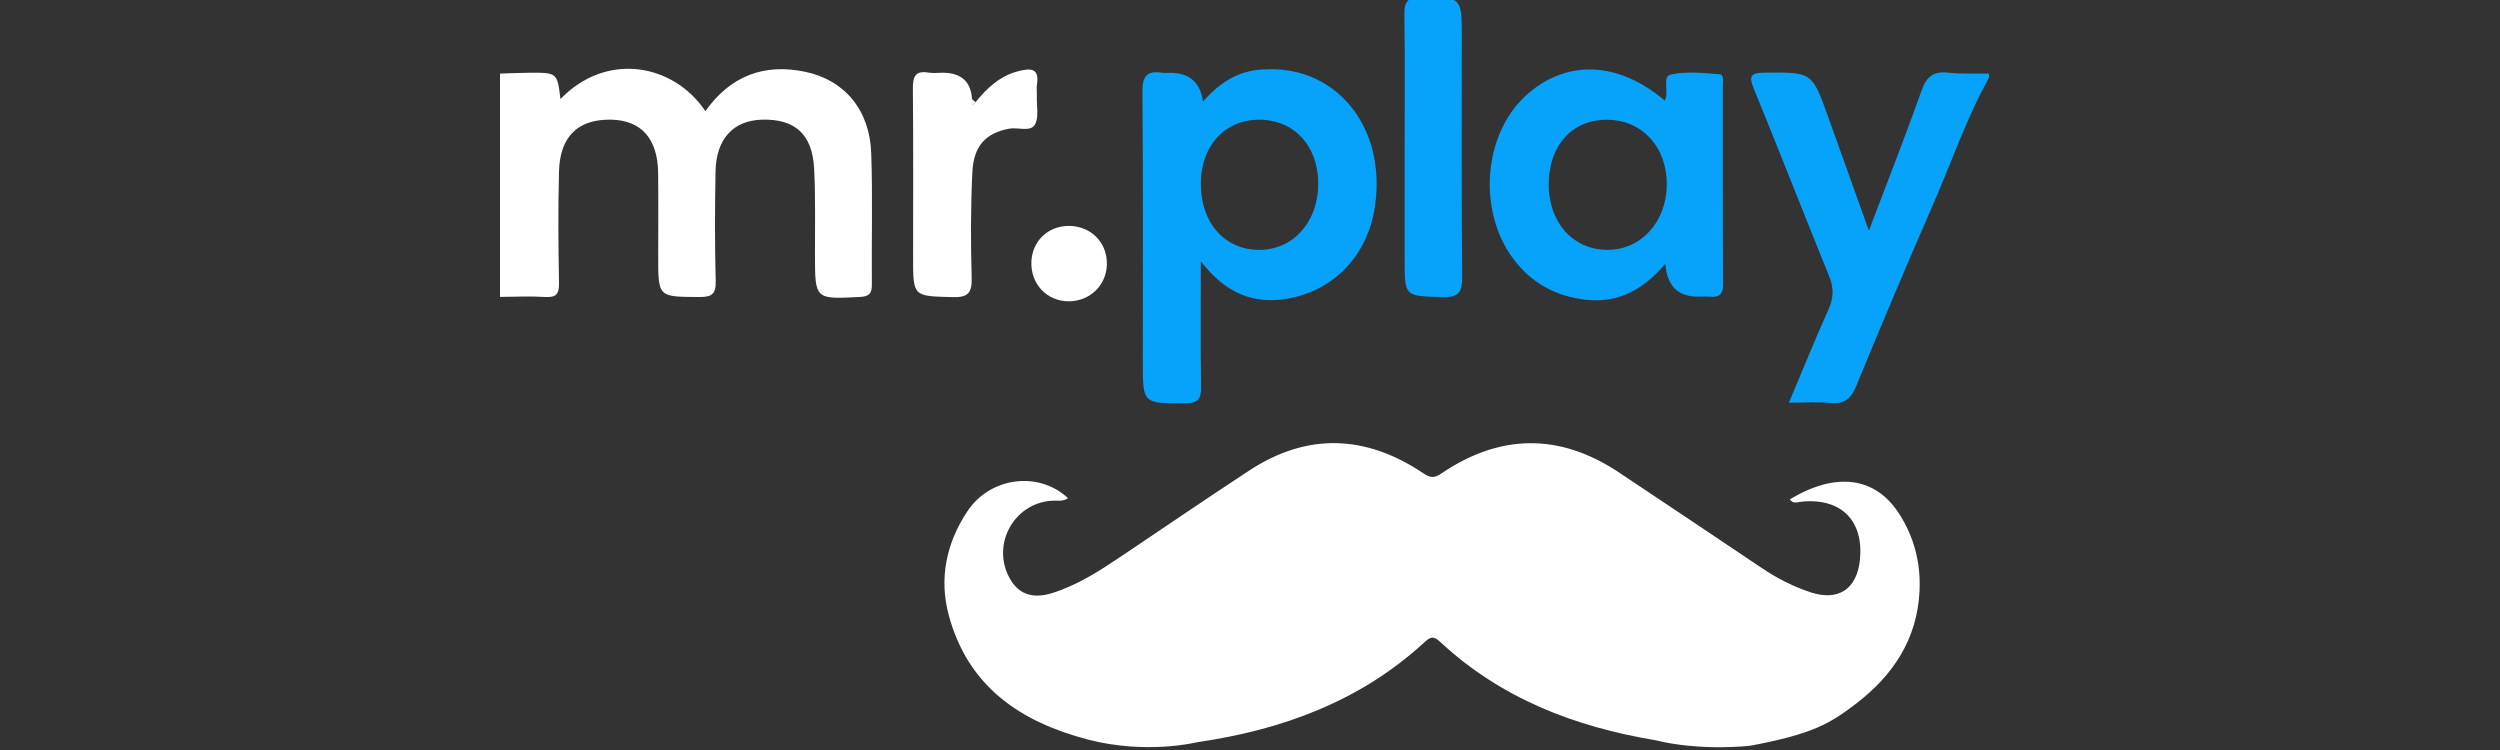 <svg xmlns="http://www.w3.org/2000/svg" width="180" height="54" viewBox="0 0 180 54" fill="none"><rect x="0" y="0" width="180" height="54" fill="#333333" stroke="none"/><g clip-path="url(#clip0_7985_9114)"><path d="M128.861 35.958C132.172 33.962 135.004 34.315 136.723 36.966C137.827 38.671 138.307 40.559 138.205 42.583C138.03 46.016 136.308 48.613 133.666 50.64C131.777 52.089 130.543 52.844 126.027 53.691C126.027 53.691 122.498 54.114 119.178 53.294C113.368 52.323 108.055 50.282 103.682 46.205C103.202 45.757 102.965 45.867 102.55 46.251C97.92 50.508 92.311 52.546 86.194 53.441C86.194 53.441 82.552 54.352 78.314 53.243C73.47 51.976 69.724 49.446 68.326 44.353C67.592 41.674 68.123 39.12 69.648 36.819C71.291 34.34 74.777 33.888 76.897 35.867C76.522 36.138 76.107 36.026 75.723 36.051C72.922 36.243 71.308 39.345 72.77 41.762C73.464 42.911 74.534 43.075 75.726 42.711C77.544 42.151 79.125 41.13 80.686 40.082C83.766 38.016 86.832 35.921 89.934 33.886C94.132 31.13 98.33 31.308 102.454 34.058C102.954 34.391 103.225 34.464 103.773 34.094C107.99 31.232 112.267 31.167 116.536 33.996C119.98 36.28 123.404 38.594 126.84 40.892C127.938 41.626 129.101 42.233 130.36 42.645C132.353 43.298 133.686 42.431 133.911 40.336C134.214 37.508 132.585 35.85 129.747 36.116C129.428 36.147 129.098 36.311 128.864 35.944V35.952L128.861 35.958Z" fill="white"></path><path d="M36.003 5.299C36.706 5.277 37.409 5.24 38.112 5.237C40.122 5.229 40.122 5.232 40.353 7.134C43.645 3.707 48.483 4.562 50.787 8.004C52.577 5.48 54.999 4.534 58.003 5.175C60.82 5.776 62.624 7.925 62.729 11.041C62.836 14.183 62.746 17.331 62.774 20.476C62.779 21.128 62.59 21.346 61.904 21.382C58.678 21.546 58.683 21.571 58.678 18.35C58.672 16.284 58.723 14.217 58.618 12.156C58.494 9.664 57.241 8.549 54.858 8.616C52.797 8.676 51.561 10.002 51.518 12.343C51.47 14.971 51.462 17.602 51.53 20.23C51.555 21.176 51.256 21.391 50.352 21.385C47.391 21.368 47.391 21.405 47.391 18.494C47.391 16.476 47.411 14.457 47.385 12.439C47.354 9.988 46.174 8.667 44.026 8.616C41.643 8.56 40.314 9.805 40.249 12.334C40.178 15.008 40.198 17.687 40.249 20.363C40.263 21.168 40.048 21.433 39.235 21.382C38.163 21.314 37.078 21.371 36 21.377V5.302L36.003 5.299Z" fill="white"></path><path d="M143.218 5.581C141.609 8.447 140.559 11.56 139.252 14.558C137.338 18.948 135.472 23.355 133.653 27.784C133.27 28.719 132.792 29.106 131.785 29.012C130.859 28.925 129.919 28.993 128.801 28.993C129.789 26.649 130.678 24.442 131.655 22.274C132.03 21.435 132.039 20.715 131.691 19.866C129.868 15.391 128.118 10.883 126.285 6.411C125.896 5.46 126.037 5.237 127.067 5.228C130.463 5.203 130.463 5.169 131.61 8.367C132.555 11.004 133.498 13.641 134.56 16.605C135.918 13.023 137.185 9.802 138.345 6.541C138.701 5.536 139.181 5.11 140.259 5.231C141.236 5.341 142.23 5.285 143.215 5.302V5.584L143.218 5.581Z" fill="#07A2F9"></path><path d="M86.46 18.824C86.46 22.133 86.43 24.984 86.48 27.835C86.497 28.733 86.263 29.038 85.314 29.038C82.282 29.038 82.282 29.083 82.282 26.051C82.282 19.57 82.311 13.088 82.254 6.606C82.243 5.468 82.593 5.07 83.674 5.237C83.858 5.265 84.05 5.24 84.239 5.24C85.633 5.24 86.426 5.931 86.616 7.315C87.787 5.96 89.137 5.107 90.865 5.003C92.553 4.901 94.133 5.214 95.573 6.146C98.368 7.958 99.664 11.546 98.902 15.377C98.258 18.607 95.898 20.95 92.699 21.503C90.26 21.927 88.264 21.134 86.466 18.824H86.46ZM86.46 13.221C86.452 16.044 88.171 17.994 90.672 17.991C93.12 17.991 94.924 15.956 94.913 13.209C94.904 10.499 93.179 8.63 90.675 8.619C88.191 8.608 86.466 10.491 86.458 13.221H86.46Z" fill="#07A2F9"></path><path d="M119.864 7.241C120.2 6.541 119.644 5.508 120.31 5.364C121.428 5.121 122.642 5.257 123.805 5.344C124.155 5.373 124.045 5.9 124.045 6.214C124.051 10.954 124.034 15.694 124.065 20.436C124.07 21.21 123.768 21.436 123.068 21.362C122.789 21.334 122.506 21.357 122.224 21.357C120.801 21.357 120.027 20.569 119.901 18.994C118.337 20.843 116.522 21.839 114.215 21.585C112.005 21.34 110.206 20.363 108.885 18.539C106.39 15.087 106.822 9.689 109.834 6.908C112.699 4.263 116.488 4.368 119.861 7.241H119.864ZM111.505 13.257C111.499 16.035 113.278 18.009 115.776 17.989C118.17 17.972 119.985 15.965 120.008 13.314C120.031 10.578 118.229 8.625 115.686 8.622C113.19 8.619 111.513 10.479 111.508 13.257H111.505Z" fill="#07A2F9"></path><path d="M70.235 7.363C71.074 6.33 72 5.449 73.363 5.113C74.269 4.89 74.834 4.935 74.662 6.087C74.62 6.363 74.662 6.649 74.653 6.931C74.628 7.628 74.82 8.458 74.504 8.986C74.188 9.514 73.29 9.147 72.657 9.265C70.992 9.579 70.103 10.477 70.009 12.405C69.885 14.934 69.891 17.472 69.959 20.004C69.99 21.102 69.696 21.424 68.578 21.393C65.744 21.317 65.741 21.373 65.744 18.522C65.744 14.485 65.766 10.448 65.727 6.411C65.718 5.533 65.882 5.059 66.873 5.229C67.192 5.285 67.528 5.237 67.858 5.237C69.2 5.237 69.909 5.869 69.984 7.134C69.984 7.281 69.99 7.428 69.993 7.574C70.074 7.504 70.153 7.433 70.235 7.363Z" fill="white"></path><path d="M101.134 10.533C101.134 7.391 101.165 4.246 101.114 1.104C101.1 0.17 101.289 -0.209 102.334 -0.2C105.25 -0.177 105.25 -0.228 105.25 2.646C105.25 8.416 105.227 14.183 105.275 19.954C105.284 21.018 105.049 21.416 103.895 21.388C101.137 21.32 101.134 21.382 101.134 18.692C101.134 15.97 101.134 13.252 101.134 10.53V10.533Z" fill="#07A2F9"></path><path d="M77.009 16.267C78.59 16.292 79.753 17.509 79.694 19.082C79.638 20.575 78.443 21.704 76.927 21.693C75.369 21.682 74.206 20.448 74.26 18.859C74.313 17.343 75.479 16.242 77.009 16.267Z" fill="white"></path><path d="M128.859 35.949C128.938 35.983 129.017 36.014 129.094 36.051C129.102 36.054 129.094 36.093 129.094 36.119C129.015 36.065 128.938 36.011 128.859 35.958V35.949Z" fill="white"></path><path d="M70.236 7.362C70.154 7.433 70.075 7.504 69.993 7.574C69.993 7.427 69.987 7.281 69.984 7.134C70.069 7.21 70.151 7.286 70.236 7.362Z" fill="#FCFCFD"></path></g><defs><clipPath id="clip0_7985_9114"><rect width="180" height="54" fill="white"></rect></clipPath></defs></svg>
